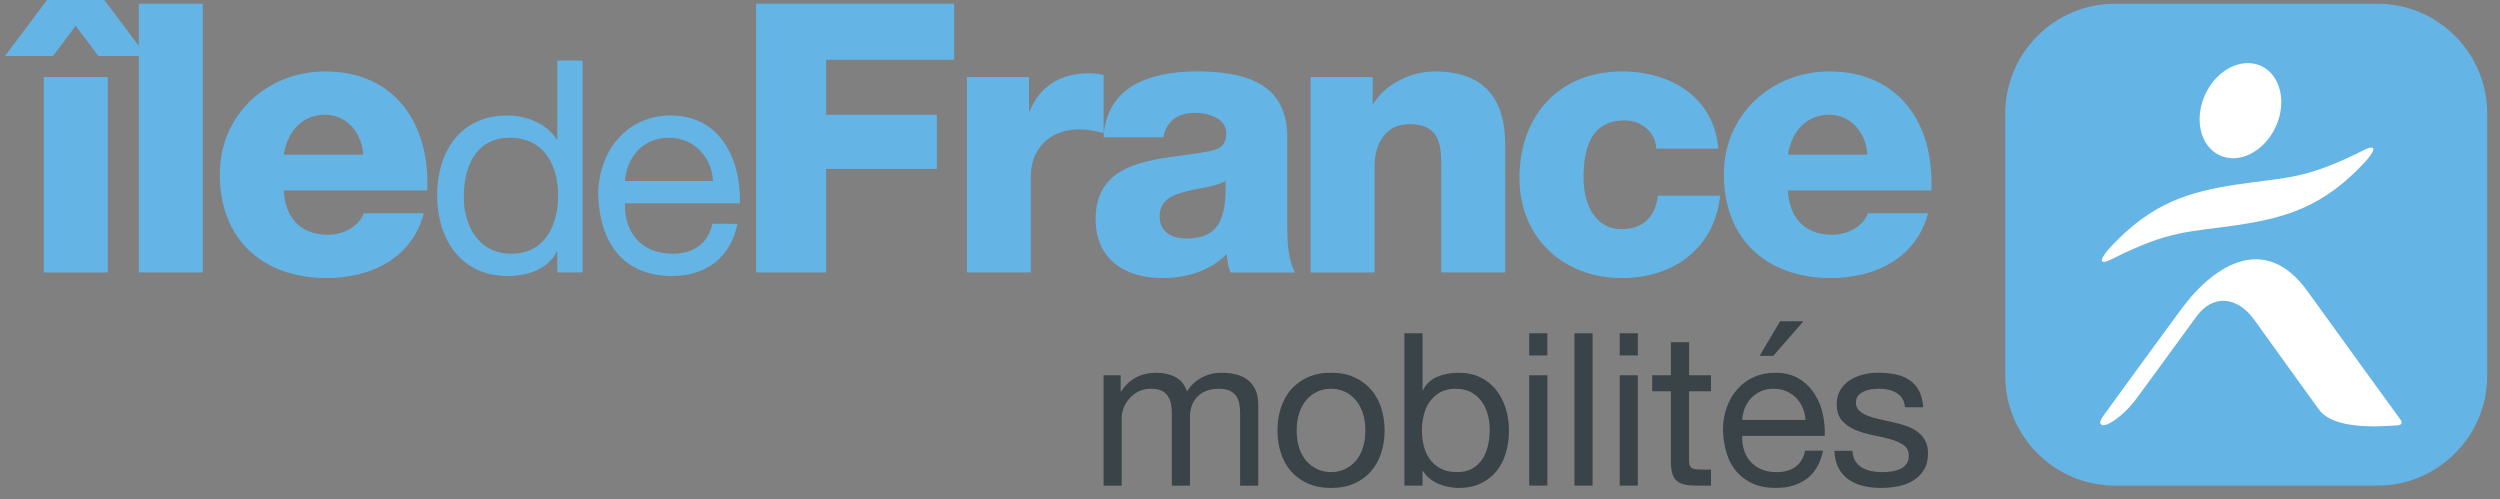 <?xml version="1.0" encoding="utf-8"?>
<svg xmlns="http://www.w3.org/2000/svg" xmlns:xlink="http://www.w3.org/1999/xlink" version="1.1" id="Calque_1" x="0px" y="0px" width="425.199px" height="84.893px" viewBox="0 0 425.199 84.893" enable-background="new 0 0 425.199 84.893">
<rect x="0" y="0" width="425.199" height="84.893" fill="#808080" stroke="none"/>
<g>
	<path fill="#394348" d="M190.598,63.823v2.761h0.069c1.401-2.132,3.428-3.188,6.066-3.188c1.152,0,2.206,0.247,3.159,0.719&#xD;&#xA;		c0.938,0.481,1.608,1.308,1.99,2.471c0.623-1.018,1.447-1.809,2.486-2.354c1.024-0.558,2.159-0.833,3.389-0.833&#xD;&#xA;		c0.942,0,1.798,0.102,2.561,0.312c0.762,0.198,1.415,0.521,1.963,0.962c0.543,0.434,0.958,0.996,1.271,1.688&#xD;&#xA;		c0.305,0.688,0.45,1.517,0.45,2.487v13.751h-3.082V70.283c0-0.574-0.057-1.117-0.146-1.63c-0.101-0.505-0.276-0.946-0.543-1.317&#xD;&#xA;		c-0.269-0.377-0.639-0.673-1.11-0.896c-0.477-0.214-1.082-0.317-1.835-0.317c-1.52,0-2.716,0.435-3.593,1.302&#xD;&#xA;		c-0.872,0.872-1.306,2.028-1.306,3.48v11.693h-3.083V70.286c0-0.597-0.059-1.157-0.157-1.663c-0.114-0.511-0.305-0.952-0.571-1.328&#xD;&#xA;		c-0.258-0.372-0.619-0.662-1.065-0.867c-0.443-0.21-1.021-0.306-1.727-0.306c-0.896,0-1.668,0.172-2.302,0.544&#xD;&#xA;		c-0.639,0.36-1.168,0.79-1.561,1.306c-0.407,0.505-0.688,1.034-0.877,1.572c-0.176,0.553-0.271,1.005-0.271,1.36v11.693h-3.078&#xD;&#xA;		v-18.77h2.898v-0.006H190.598z"/>
	<path fill="#394348" d="M217.858,69.359c0.381-1.193,0.953-2.237,1.729-3.121c0.776-0.886,1.734-1.57,2.873-2.082&#xD;&#xA;		c1.137-0.515,2.439-0.762,3.929-0.762c1.495,0,2.807,0.247,3.926,0.762c1.125,0.512,2.078,1.196,2.854,2.082&#xD;&#xA;		c0.772,0.884,1.358,1.928,1.739,3.121c0.381,1.191,0.586,2.483,0.586,3.865c0,1.377-0.205,2.653-0.586,3.845&#xD;&#xA;		c-0.381,1.192-0.967,2.216-1.739,3.1c-0.774,0.886-1.729,1.582-2.854,2.07c-1.119,0.501-2.431,0.749-3.926,0.749&#xD;&#xA;		c-1.487,0-2.792-0.248-3.929-0.749c-1.139-0.488-2.097-1.187-2.873-2.07c-0.774-0.884-1.349-1.906-1.729-3.1&#xD;&#xA;		c-0.396-1.189-0.586-2.468-0.586-3.845C217.272,71.843,217.461,70.551,217.858,69.359z M220.984,76.26&#xD;&#xA;		c0.305,0.877,0.724,1.61,1.258,2.211c0.533,0.591,1.162,1.039,1.867,1.354c0.715,0.314,1.478,0.474,2.278,0.474&#xD;&#xA;		c0.784,0,1.544-0.157,2.264-0.474c0.71-0.312,1.334-0.763,1.862-1.354c0.532-0.601,0.952-1.334,1.254-2.211&#xD;&#xA;		c0.305-0.894,0.452-1.894,0.452-3.035c0-1.13-0.147-2.14-0.452-3.035c-0.302-0.877-0.722-1.63-1.254-2.226&#xD;&#xA;		c-0.528-0.605-1.152-1.072-1.862-1.382c-0.72-0.314-1.479-0.469-2.264-0.469c-0.803,0-1.563,0.152-2.278,0.469&#xD;&#xA;		c-0.705,0.31-1.334,0.774-1.867,1.382c-0.534,0.596-0.953,1.349-1.258,2.226c-0.291,0.896-0.448,1.905-0.448,3.035&#xD;&#xA;		C220.535,74.367,220.693,75.367,220.984,76.26z"/>
	<path fill="#394348" d="M241.945,56.685v9.678h0.076c0.505-1.038,1.313-1.791,2.392-2.271c1.099-0.462,2.288-0.695,3.593-0.695&#xD;&#xA;		c1.454,0,2.719,0.257,3.789,0.795c1.086,0.529,1.979,1.244,2.691,2.164c0.715,0.9,1.249,1.948,1.616,3.13&#xD;&#xA;		c0.359,1.191,0.538,2.444,0.538,3.779c0,1.329-0.179,2.592-0.521,3.769c-0.353,1.184-0.887,2.228-1.597,3.107&#xD;&#xA;		c-0.714,0.881-1.61,1.577-2.685,2.082c-1.08,0.51-2.335,0.768-3.764,0.768c-0.458,0-0.978-0.043-1.539-0.146&#xD;&#xA;		c-0.565-0.102-1.13-0.248-1.683-0.472c-0.562-0.226-1.091-0.507-1.577-0.893c-0.505-0.367-0.92-0.844-1.258-1.392h-0.076v2.506&#xD;&#xA;		h-3.078V56.687L241.945,56.685L241.945,56.685z M253.037,70.489c-0.231-0.839-0.586-1.582-1.058-2.233&#xD;&#xA;		c-0.473-0.652-1.082-1.167-1.815-1.562c-0.732-0.381-1.592-0.576-2.597-0.576c-1.034,0-1.926,0.204-2.646,0.609&#xD;&#xA;		c-0.725,0.415-1.313,0.958-1.775,1.62c-0.463,0.662-0.787,1.42-0.996,2.271c-0.205,0.84-0.312,1.7-0.312,2.573&#xD;&#xA;		c0,0.914,0.104,1.808,0.323,2.663c0.21,0.857,0.554,1.62,1.039,2.272c0.467,0.651,1.082,1.183,1.835,1.571&#xD;&#xA;		c0.748,0.399,1.653,0.598,2.722,0.598c1.059,0,1.943-0.2,2.662-0.61c0.717-0.414,1.287-0.963,1.73-1.639&#xD;&#xA;		c0.429-0.679,0.738-1.454,0.942-2.316c0.187-0.867,0.28-1.768,0.28-2.69C253.375,72.171,253.261,71.318,253.037,70.489z"/>
	<path fill="#394348" d="M260.089,60.454v-3.771h3.083v3.771H260.089z M263.172,63.823v18.771h-3.083V63.823H263.172z"/>
	<path fill="#394348" d="M270.868,56.685v25.907h-3.088V56.685H270.868z"/>
	<path fill="#394348" d="M275.481,60.454v-3.771h3.078v3.771H275.481z M278.559,63.823v18.771h-3.078V63.823H278.559z"/>
	<path fill="#394348" d="M291.004,63.823v2.728h-3.729v11.646c0,0.371,0.022,0.657,0.081,0.872c0.065,0.22,0.182,0.387,0.348,0.51&#xD;&#xA;		c0.172,0.119,0.405,0.2,0.71,0.233c0.291,0.038,0.691,0.053,1.168,0.053h1.425v2.729h-2.366c-0.786,0-1.47-0.052-2.035-0.171&#xD;&#xA;		c-0.562-0.104-1.038-0.312-1.389-0.591c-0.338-0.303-0.604-0.705-0.779-1.239c-0.162-0.528-0.252-1.234-0.252-2.106V66.55h-3.188&#xD;&#xA;		v-2.728h3.188v-5.616h3.092v5.616H291.004L291.004,63.823z"/>
	<path fill="#394348" d="M307.339,81.397c-1.405,1.062-3.184,1.592-5.3,1.592c-1.505,0-2.811-0.248-3.901-0.732&#xD;&#xA;		c-1.102-0.481-2.023-1.158-2.776-2.025c-0.748-0.872-1.312-1.906-1.692-3.126c-0.359-1.205-0.586-2.53-0.629-3.95&#xD;&#xA;		c0-1.429,0.215-2.725,0.658-3.916c0.434-1.182,1.038-2.216,1.829-3.083c0.777-0.882,1.711-1.559,2.793-2.04&#xD;&#xA;		c1.076-0.472,2.259-0.719,3.529-0.719c1.679,0,3.063,0.338,4.165,1.033c1.102,0.687,1.981,1.562,2.646,2.631&#xD;&#xA;		c0.678,1.072,1.124,2.229,1.388,3.482c0.248,1.259,0.354,2.443,0.3,3.589h-14.041c-0.021,0.824,0.064,1.601,0.29,2.339&#xD;&#xA;		c0.22,0.739,0.575,1.396,1.054,1.959c0.489,0.576,1.102,1.024,1.849,1.362c0.743,0.339,1.636,0.506,2.646,0.506&#xD;&#xA;		c1.312,0,2.379-0.296,3.222-0.905c0.834-0.601,1.388-1.521,1.648-2.75h3.045C309.64,78.741,308.74,80.319,307.339,81.397z&#xD;&#xA;		 M306.591,69.346c-0.275-0.653-0.657-1.215-1.114-1.691c-0.485-0.463-1.038-0.839-1.678-1.125&#xD;&#xA;		c-0.645-0.274-1.354-0.414-2.114-0.414c-0.812,0-1.525,0.14-2.164,0.414c-0.652,0.286-1.191,0.662-1.653,1.141&#xD;&#xA;		c-0.462,0.489-0.819,1.049-1.091,1.689s-0.42,1.325-0.472,2.057h10.776C307.03,70.685,306.867,69.992,306.591,69.346z&#xD;&#xA;		 M302.76,54.641l-3.482,5.88h2.326l5.116-5.88H302.76z"/>
	<path fill="#394348" d="M315.535,78.395c0.29,0.472,0.678,0.854,1.145,1.124c0.478,0.286,1.001,0.481,1.593,0.603&#xD;&#xA;		c0.596,0.117,1.205,0.177,1.849,0.177c0.473,0,0.978-0.034,1.516-0.103c0.528-0.074,1.023-0.214,1.479-0.403&#xD;&#xA;		c0.438-0.188,0.812-0.474,1.102-0.85c0.28-0.377,0.43-0.853,0.43-1.435c0-0.796-0.306-1.4-0.9-1.815&#xD;&#xA;		c-0.604-0.414-1.366-0.753-2.271-1.001c-0.9-0.252-1.893-0.479-2.959-0.686c-1.06-0.215-2.05-0.5-2.954-0.872&#xD;&#xA;		c-0.905-0.376-1.663-0.896-2.269-1.582c-0.61-0.662-0.9-1.62-0.9-2.825c0-0.944,0.2-1.754,0.63-2.438&#xD;&#xA;		c0.429-0.674,0.967-1.227,1.634-1.646c0.663-0.424,1.415-0.738,2.249-0.938c0.834-0.212,1.668-0.312,2.486-0.312&#xD;&#xA;		c1.06,0,2.05,0.09,2.932,0.269c0.904,0.181,1.695,0.493,2.378,0.946c0.695,0.443,1.243,1.055,1.653,1.812&#xD;&#xA;		c0.424,0.771,0.656,1.711,0.737,2.845h-3.093c-0.058-0.601-0.199-1.101-0.477-1.506c-0.259-0.393-0.597-0.72-1.017-0.963&#xD;&#xA;		c-0.403-0.233-0.856-0.409-1.349-0.523c-0.506-0.101-1.001-0.157-1.511-0.157c-0.458,0-0.926,0.038-1.406,0.104&#xD;&#xA;		c-0.472,0.066-0.899,0.2-1.28,0.386c-0.396,0.177-0.705,0.415-0.953,0.727c-0.243,0.295-0.356,0.688-0.356,1.172&#xD;&#xA;		c0,0.539,0.187,0.973,0.566,1.33c0.365,0.348,0.849,0.638,1.431,0.876c0.586,0.225,1.237,0.415,1.963,0.577&#xD;&#xA;		c0.72,0.155,1.453,0.312,2.168,0.488c0.775,0.162,1.528,0.372,2.276,0.615c0.739,0.243,1.393,0.562,1.959,0.962&#xD;&#xA;		c0.565,0.396,1.029,0.901,1.377,1.511c0.354,0.598,0.523,1.351,0.523,2.239c0,1.142-0.237,2.083-0.715,2.836&#xD;&#xA;		c-0.468,0.753-1.076,1.357-1.845,1.815c-0.753,0.457-1.62,0.786-2.577,0.957c-0.958,0.182-1.9,0.275-2.851,0.275&#xD;&#xA;		c-1.044,0-2.024-0.104-2.969-0.322c-0.953-0.217-1.777-0.577-2.508-1.077c-0.724-0.491-1.31-1.146-1.743-1.958&#xD;&#xA;		c-0.438-0.808-0.672-1.797-0.715-2.955h3.073C315.087,77.351,315.244,77.923,315.535,78.395z"/>
	<path fill="#64B5E5" d="M9.032,9.521H0.851L8.002,0h9.729l7.177,9.521h-8.19l-3.847-5.125L9.032,9.521z M7.436,13.111H18.32v33.226&#xD;&#xA;		H7.436V13.111z"/>
	<rect x="23.617" y="0.629" fill="#64B5E5" width="10.874" height="45.706"/>
	<path fill="#64B5E5" d="M48.262,32.381c0.193,4.551,2.819,7.545,7.434,7.545c2.611,0,5.17-1.215,6.194-3.657h10.19&#xD;&#xA;		c-1.978,7.697-9.108,11.021-16.52,11.021c-10.821,0-18.18-6.53-18.18-17.659c0-10.176,8.118-17.48,17.915-17.48&#xD;&#xA;		c11.924,0,17.859,8.965,17.369,20.232L48.262,32.381 M61.762,26.308c-0.188-3.726-2.809-6.792-6.463-6.792&#xD;&#xA;		c-3.842,0-6.403,2.74-7.037,6.792H61.762L61.762,26.308z"/>
	<path fill="#64B5E5" d="M99.076,46.335h-4.288v-3.528h-0.104c-1.42,2.871-4.746,4.134-8.324,4.134&#xD;&#xA;		c-8.039,0-12.013-6.359-12.013-13.728S78.279,19.64,86.269,19.64c2.664,0,6.495,1.003,8.415,4.079h0.104v-13.42h4.288V46.335&#xD;&#xA;		 M86.969,43.156c5.729,0,7.962-4.939,7.962-9.837c0-5.161-2.33-9.892-8.217-9.892c-5.854,0-7.834,4.996-7.834,10.095&#xD;&#xA;		C78.881,38.406,81.412,43.156,86.969,43.156"/>
	<path fill="#64B5E5" d="M125.421,38.059c-1.162,5.751-5.304,8.882-11.153,8.882c-8.329,0-12.271-5.754-12.526-13.728&#xD;&#xA;		c0-7.829,5.165-13.573,12.274-13.573c9.232,0,12.067,8.627,11.812,14.94H106.29c-0.15,4.548,2.433,8.575,8.134,8.575&#xD;&#xA;		c3.521,0,5.995-1.732,6.748-5.099L125.421,38.059 M121.267,30.787c-0.19-4.088-3.261-7.359-7.521-7.359&#xD;&#xA;		c-4.482,0-7.157,3.376-7.458,7.359H121.267z"/>
	<polygon fill="#64B5E5" points="128.605,0.629 162.28,0.629 162.28,10.169 140.513,10.169 140.513,19.516 159.344,19.516 &#xD;&#xA;		159.344,28.729 140.513,28.729 140.513,46.335 128.605,46.335"/>
	<path fill="#64B5E5" d="M164.456,13.111h10.563v5.818h0.124c1.602-4.214,5.312-6.463,9.997-6.463c0.822,0,1.72,0.083,2.562,0.272&#xD;&#xA;		v9.911c-1.42-0.396-2.69-0.643-4.179-0.643c-5.365,0-8.2,3.714-8.2,7.886v16.441h-10.869L164.456,13.111L164.456,13.111z"/>
	<path fill="#64B5E5" d="M187.7,23.349c0.188-4.341,2.24-7.165,5.17-8.908c2.945-1.644,6.786-2.297,10.574-2.297&#xD;&#xA;		c7.871,0,15.489,1.739,15.489,11.148v14.529c0,2.813,0,5.886,1.292,8.514h-10.964c-0.383-1.034-0.512-2.051-0.64-3.137&#xD;&#xA;		c-2.814,2.949-6.977,4.09-10.949,4.09c-6.339,0-11.331-3.192-11.331-10.054c0-10.809,11.787-9.978,19.342-11.515&#xD;&#xA;		c1.861-0.386,2.873-1.024,2.873-3.071c0-2.495-2.997-3.457-5.241-3.457c-3.018,0-4.933,1.353-5.446,4.155L187.7,23.349&#xD;&#xA;		 M201.786,40.567c5.17,0,6.896-2.938,6.646-9.792c-1.539,0.958-4.342,1.16-6.729,1.789c-2.421,0.574-4.475,1.606-4.475,4.229&#xD;&#xA;		C197.231,39.488,199.336,40.567,201.786,40.567"/>
	<path fill="#64B5E5" d="M222.899,13.111h10.568v4.548h0.134c1.973-3.395,6.462-5.511,10.421-5.511&#xD;&#xA;		c11.084,0,11.989,8.077,11.989,12.87v21.316h-10.886V30.269c0-4.548,0.512-9.156-5.444-9.156c-4.107,0-5.896,3.45-5.896,7.097&#xD;&#xA;		v18.126h-10.887L222.899,13.111L222.899,13.111z"/>
	<path fill="#64B5E5" d="M281.69,25.279c-0.081-2.812-2.573-4.801-5.313-4.801c-6.094,0-7.047,5.182-7.047,9.792&#xD;&#xA;		c0,4.293,1.858,8.699,6.461,8.699c3.767,0,5.713-2.178,6.204-5.685h10.562c-0.953,8.894-7.862,14.004-16.702,14.004&#xD;&#xA;		c-9.975,0-17.425-6.847-17.425-17.02c0-10.562,6.73-18.121,17.425-18.121c8.268,0,15.635,4.352,16.396,13.13L281.69,25.279&#xD;&#xA;		L281.69,25.279z"/>
	<path fill="#64B5E5" d="M304.09,32.381c0.189,4.551,2.814,7.545,7.434,7.545c2.615,0,5.18-1.215,6.198-3.657h10.188&#xD;&#xA;		c-1.992,7.697-9.11,11.021-16.529,11.021c-10.812,0-18.185-6.53-18.185-17.659c0-10.176,8.147-17.48,17.927-17.48&#xD;&#xA;		c11.923,0,17.873,8.965,17.354,20.232L304.09,32.381 M317.598,26.308c-0.19-3.726-2.815-6.792-6.477-6.792&#xD;&#xA;		c-3.841,0-6.391,2.74-7.032,6.792H317.598L317.598,26.308z"/>
	<path fill="#64B5E5" d="M423.02,63.938c0,10.259-8.396,18.654-18.655,18.654h-44.662c-10.255,0-18.649-8.396-18.649-18.654V19.28&#xD;&#xA;		c0-10.264,8.396-18.648,18.649-18.648h44.662c10.259,0,18.655,8.386,18.655,18.648V63.938z"/>
	<path fill="#FFFFFF" d="M387.043,21.593c-1.953,4.198-6.199,6.364-9.512,4.827c-3.312-1.529-4.401-6.173-2.463-10.371&#xD;&#xA;		s6.199-6.359,9.511-4.827C387.877,12.752,388.988,17.4,387.043,21.593"/>
	<path fill="#FFFFFF" d="M392.455,49.524c-7.047-9.795-15.651-4.804-21.466,3.056c-4.579,6.188-8.479,11.589-13.261,18.153&#xD;&#xA;		c-1.125,1.521-0.259,2.061,1.296,1.129c1.553-0.929,3.05-2.302,4.513-4.298c1.981-2.716,6.934-9.454,10.034-13.73&#xD;&#xA;		c2.777-3.831,6.935-3.445,9.802,0.515c3.316,4.588,7.405,10.33,11.036,15.31c2.512,3.44,10.121,2.911,13.447,2.675&#xD;&#xA;		c0.595-0.043,0.775-0.48,0.489-0.862C406.265,68.603,399.009,58.618,392.455,49.524z"/>
	<path fill="#FFFFFF" d="M401.892,25.601c-9.907,4.991-12.99,4.512-21.324,5.761c-8.319,1.249-14.585,3.152-21.52,10.559&#xD;&#xA;		c-1.733,1.852-2.506,3.479,0.205,2.114c9.905-4.99,12.993-4.513,21.312-5.761c8.334-1.251,14.591-3.15,21.527-10.559&#xD;&#xA;		C403.826,25.865,404.603,24.238,401.892,25.601z"/>
</g>
</svg>
